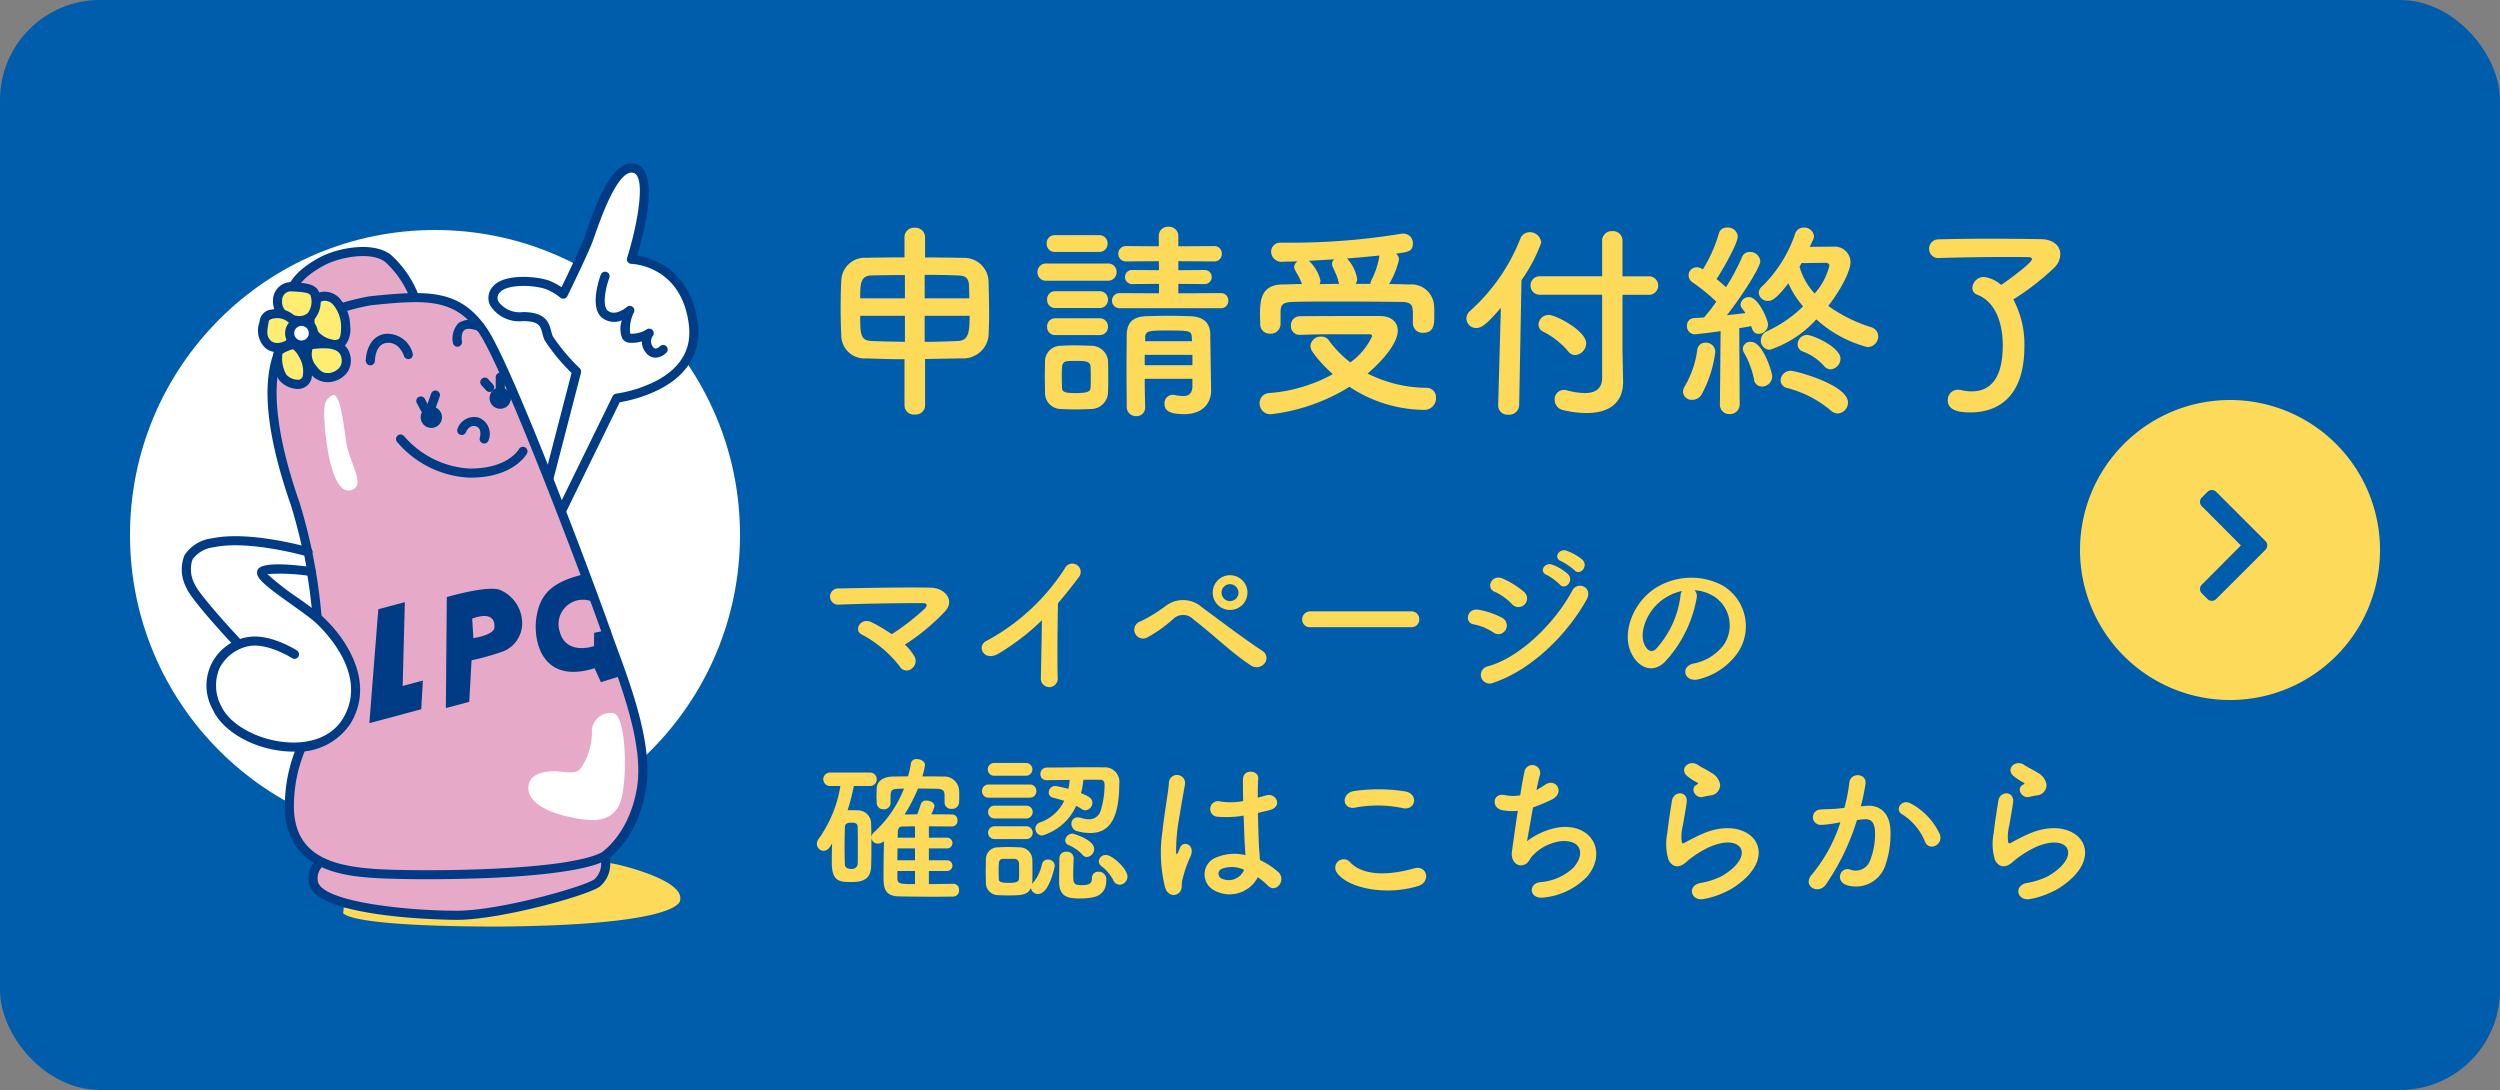 <svg xmlns="http://www.w3.org/2000/svg" width="250" height="109" viewBox="0 0 250 109">
  <rect x="0" y="0" width="250" height="109" fill="#808080" stroke="none"/>
  <g id="ph_info_link_end" transform="translate(-12891 22865)">
    <g id="ph_info_link" transform="translate(11641 -23700)">
      <g id="グループ_119709" data-name="グループ 119709" transform="translate(35 69)">
        <rect id="長方形_24949" data-name="長方形 24949" width="250" height="109" rx="10" transform="translate(1215 766)" fill="#005dab"/>
        <circle id="楕円形_5322" data-name="楕円形 5322" cx="30.5" cy="30.5" r="30.5" transform="translate(1228 789)" fill="#fff"/>
        <g id="グループ_116894" data-name="グループ 116894" transform="translate(1422.825 806)">
          <path id="パス_64045" data-name="パス 64045" d="M15,0A15,15,0,1,1,0,15,15,15,0,0,1,15,0Z" transform="translate(30.176) rotate(90)" fill="#fdda59"/>
          <path id="Icon_awesome-chevron-right" data-name="Icon awesome-chevron-right" d="M6.548,5.973,1.615,10.906a.609.609,0,0,1-.862,0l-.575-.575a.609.609,0,0,1,0-.861l3.91-3.928L.177,1.614a.609.609,0,0,1,0-.861L.754.178a.609.609,0,0,1,.862,0L6.548,5.111A.609.609,0,0,1,6.548,5.973Z" transform="translate(12.176 9.001)" fill="#005dab"/>
        </g>
      </g>
      <g id="グループ_119711" data-name="グループ 119711" transform="translate(-16320.26 17411.385)">
        <path id="パス_152475" data-name="パス 152475" d="M176.106,460.7l-.058.584c1.693,1.46,16.061,1.318,16.061,1.318,18.208-.19,17.638-2.661,17.638-2.661.409-2.058-6.365-3.562-6.365-3.562a48.988,48.988,0,0,0-7.652-.876l1.227,3.212-.526.7Z" transform="translate(17428.529 -16946.336)" fill="#fdda59"/>
        <g id="グループ_119710" data-name="グループ 119710" transform="translate(17588.41 -16560.041)">
          <path id="パス_150284" data-name="パス 150284" d="M977.013,40.539l2.793-10.773a22.009,22.009,0,0,1-2.793-3.34c-.4-.919-.1-2.159-2.574-2.159s-3.64-1.608-2.633-2.74,4.259-.822,5.267-.358a5.192,5.192,0,0,1,1.393.851s1.937-3.949,2.479-5.343,2.479-7.978,4.725-7.2-.388,9.062-.388,9.062,5.422.135,6.2,6.5-7.669,7.387-7.669,7.387l-5.542,11.336" transform="translate(-940.293 -8.951)" fill="#fff" fill-rule="evenodd"/>
          <path id="パス_150285" data-name="パス 150285" d="M978.33,44.27a.456.456,0,0,0,.409-.255l5.437-11.121a14.046,14.046,0,0,0,4.031-1.321c2.818-1.471,4.127-3.731,3.785-6.537-.659-5.4-4.557-6.575-6.054-6.828.654-2.189,2.25-8.309-.059-9.106-2.39-.819-4.106,4.084-5.028,6.721-.111.315-.2.573-.269.747-.415,1.069-1.685,3.708-2.22,4.812a7.98,7.98,0,0,0-1.038-.567c-1.1-.507-4.605-.872-5.8.468a1.7,1.7,0,0,0-.324,1.888,3.443,3.443,0,0,0,3.3,1.61c1.62,0,1.75.489,1.944,1.229a4.383,4.383,0,0,0,.212.659,18.986,18.986,0,0,0,2.706,3.292l-2.73,10.524a.455.455,0,0,0,.881.228l2.793-10.773a.453.453,0,0,0-.117-.434,19.7,19.7,0,0,1-2.7-3.2,3.666,3.666,0,0,1-.165-.522c-.212-.806-.5-1.909-2.824-1.909a2.621,2.621,0,0,1-2.467-1.074.8.8,0,0,1,.173-.909c.792-.892,3.736-.708,4.736-.247a4.988,4.988,0,0,1,1.266.764.463.463,0,0,0,.4.122.458.458,0,0,0,.332-.247c.08-.161,1.951-3.984,2.494-5.38.07-.181.165-.449.28-.776.579-1.655,2.346-6.692,3.872-6.161,1.247.43.336,5.323-.672,8.494a.456.456,0,0,0,.422.593c.205.006,5.041.217,5.756,6.1.3,2.43-.815,4.322-3.3,5.62a13.178,13.178,0,0,1-3.969,1.259.455.455,0,0,0-.354.251l-5.542,11.336a.455.455,0,0,0,.408.655" transform="translate(-940.356 -9.012)" fill="#003c85"/>
          <path id="パス_150286" data-name="パス 150286" d="M1008.127,20.832a10.062,10.062,0,0,0-2.479-3.484c-1.549-1.24-4.957-.619-6.661.309s-3.022,2.092-3.176,3.6a4.446,4.446,0,0,0,1.09,2.918" transform="translate(-984.981 -7.841)" fill="#e6aac8" fill-rule="evenodd"/>
          <path id="パス_150287" data-name="パス 150287" d="M996.961,24.694a.456.456,0,0,0,.341-.755,4.024,4.024,0,0,1-.978-2.573c.121-1.172,1.083-2.235,2.941-3.249,1.6-.873,4.8-1.445,6.159-.353a9.658,9.658,0,0,1,2.342,3.3.455.455,0,1,0,.841-.348,10.44,10.44,0,0,0-2.615-3.666c-1.742-1.393-5.341-.728-7.162.265-2.142,1.168-3.258,2.462-3.412,3.956a4.886,4.886,0,0,0,1.2,3.267.455.455,0,0,0,.341.153" transform="translate(-985.042 -7.901)" fill="#003c85"/>
          <path id="パス_150288" data-name="パス 150288" d="M992.771,66.15c5.7-.138,10.627-.057,13.477,1.278s2.324,3.95,1.278,4.763-9.758,3.254-14.058,3.254-13.477-.7-14.29-3.137,4.067-5.926,13.593-6.158" transform="translate(-965.945 -0.257)" fill="#e6aac8" fill-rule="evenodd"/>
          <path id="パス_150289" data-name="パス 150289" d="M993.53,75.96c4.345,0,13.185-2.452,14.337-3.349a2.975,2.975,0,0,0,.992-2.623,3.677,3.677,0,0,0-2.356-2.911c-2.8-1.31-7.307-1.477-13.681-1.322-7.833.191-12.2,2.517-13.553,4.448a2.548,2.548,0,0,0-.461,2.309c1.137,3.408,14.586,3.447,14.722,3.447m2.8-9.344c3.822,0,7.551.238,9.788,1.285a2.789,2.789,0,0,1,1.838,2.189,2.1,2.1,0,0,1-.646,1.8c-.938.728-9.457,3.157-13.779,3.157-5.21,0-13.216-.9-13.859-2.826a1.66,1.66,0,0,1,.341-1.5c1.333-1.9,5.819-3.89,12.831-4.061,1.144-.029,2.318-.051,3.484-.051" transform="translate(-966.007 -0.318)" fill="#003c85"/>
          <path id="パス_150290" data-name="パス 150290" d="M1009.091,76.491c-3.834,2.091-19.518,1.976-22.888,1.743s-8.249-.813-8.6-6.158,2.672-7.667,2.9-13.012a53.827,53.827,0,0,0-2.323-17.777c-1.743-5-3.254-11.269-1.627-15.22s9.178-5.112,9.178-5.112c5.693-.581,8.6-.7,11.154,2.9s10.8,25.677,12.315,29.975,4.415,11.038,3.6,15.916-3.717,6.739-3.717,6.739" transform="translate(-966.814 -7.227)" fill="#e6aac8" fill-rule="evenodd"/>
          <path id="パス_150291" data-name="パス 150291" d="M991.479,78.865c6.026,0,15.036-.354,17.9-1.915l.028-.016c.126-.081,3.085-2.025,3.921-7.047.719-4.312-1.383-10.027-2.917-14.2-.253-.687-.492-1.339-.7-1.941-1.493-4.25-9.775-26.425-12.373-30.089-2.7-3.808-5.826-3.68-11.57-3.093-.343.052-7.849,1.251-9.553,5.392-1.367,3.318-.822,8.549,1.617,15.543a53.09,53.09,0,0,1,2.3,17.607,17.642,17.642,0,0,1-1.488,5.967,15.367,15.367,0,0,0-1.418,7.094c.391,5.986,6.22,6.388,9.02,6.582.86.059,2.807.116,5.241.116m17.444-2.7c-3.676,1.98-19.068,1.924-22.622,1.679-4.07-.28-7.877-1.17-8.175-5.733a14.4,14.4,0,0,1,1.357-6.7,18.38,18.38,0,0,0,1.548-6.259A54.117,54.117,0,0,0,978.683,41.2c-2.332-6.682-2.9-11.833-1.636-14.9,1.509-3.665,8.754-4.824,8.827-4.836,5.525-.562,8.3-.684,10.713,2.718s10.46,24.749,12.257,29.862c.213.607.454,1.263.708,1.954,1.5,4.078,3.552,9.664,2.874,13.738-.746,4.477-3.314,6.294-3.5,6.423" transform="translate(-966.88 -7.288)" fill="#003c85"/>
          <path id="パス_150292" data-name="パス 150292" d="M993.349,36.827c4.233,0,5.555-2.307,5.61-2.406a.455.455,0,0,0-.8-.442c-.053.09-1.2,2-5.016,1.935a9.313,9.313,0,0,1-6.468-3.235.455.455,0,0,0-.714.564,10.076,10.076,0,0,0,7.165,3.581c.074,0,.146,0,.219,0" transform="translate(-964.415 -5.408)" fill="#003c85"/>
          <path id="パス_150293" data-name="パス 150293" d="M991.866,33.651a.455.455,0,0,0,.438-.333,1.739,1.739,0,0,0-1.01-2.263,1.758,1.758,0,0,0-2.1,1.12.455.455,0,1,0,.845.338c.053-.127.355-.768,1-.582s.394,1.1.384,1.144a.455.455,0,0,0,.316.561.5.5,0,0,0,.122.016" transform="translate(-961.592 -5.643)" fill="#003c85"/>
          <path id="パス_150294" data-name="パス 150294" d="M990.068,25.261a.488.488,0,0,0,.081-.007.456.456,0,0,0,.368-.527c-.037-.213-.072-.878.239-1.13.242-.2.745-.163,1.415.1a.455.455,0,0,0,.331-.848,2.264,2.264,0,0,0-2.325.046,2.237,2.237,0,0,0-.556,1.992.455.455,0,0,0,.447.375" transform="translate(-962.474 -6.933)" fill="#003c85"/>
          <path id="パス_150295" data-name="パス 150295" d="M996.26,26.934a.454.454,0,0,0,.457-.454c0-.067.023-1.679,1.214-1.792,1.223-.1,1.671,1.249,1.69,1.308a.458.458,0,0,0,.57.3.453.453,0,0,0,.3-.565,2.621,2.621,0,0,0-2.647-1.947c-1.612.151-2.039,1.83-2.039,2.7a.454.454,0,0,0,.454.454" transform="translate(-977.375 -6.749)" fill="#003c85"/>
          <path id="パス_150296" data-name="パス 150296" d="M1001.364,29.149c.841-.561,1.161,2.71,1.472,4.725s2,4.259.5,4.724-2.279-2.71-2.588-5.654-.077-3.331.619-3.8" transform="translate(-986.35 -5.934)" fill="#fff" fill-rule="evenodd"/>
          <path id="パス_150297" data-name="パス 150297" d="M987.3,29.5a1.066,1.066,0,1,0,1.066-1.066A1.066,1.066,0,0,0,987.3,29.5" transform="translate(-956.493 -6.033)" fill="#003c85" fill-rule="evenodd"/>
          <path id="パス_150298" data-name="パス 150298" d="M993.281,31.161a1.066,1.066,0,1,0,1.066-1.066,1.066,1.066,0,0,0-1.066,1.066" transform="translate(-969.364 -5.779)" fill="#003c85" fill-rule="evenodd"/>
          <path id="パス_150299" data-name="パス 150299" d="M988.289,29.089a.455.455,0,0,0,.456-.456V27.589a.456.456,0,0,0-.911,0v1.044a.455.455,0,0,0,.456.456" transform="translate(-956.412 -6.232)" fill="#003c85"/>
          <path id="パス_150300" data-name="パス 150300" d="M989.685,29.019a.455.455,0,0,0,.337-.76l-.472-.522a.455.455,0,1,0-.675.61l.472.522a.454.454,0,0,0,.338.15" transform="translate(-958.875 -6.164)" fill="#003c85"/>
          <path id="パス_150301" data-name="パス 150301" d="M993.911,30.765a.454.454,0,0,0,.429-.3l.409-1.164a.455.455,0,0,0-.859-.3l-.408,1.164a.456.456,0,0,0,.278.58.467.467,0,0,0,.151.025" transform="translate(-968.926 -5.993)" fill="#003c85"/>
          <path id="パス_150302" data-name="パス 150302" d="M995.246,30.9a.449.449,0,0,0,.215-.054.455.455,0,0,0,.186-.616l-.428-.8a.455.455,0,0,0-.8.43l.428.8a.456.456,0,0,0,.4.24" transform="translate(-970.899 -5.916)" fill="#003c85"/>
          <path id="パス_150303" data-name="パス 150303" d="M979.7,26.993a1.648,1.648,0,0,0,1.087-.505.455.455,0,1,0-.661-.626.708.708,0,0,1-.442.221c-.031,0-.127-.008-.26-.183a.9.9,0,0,1,0-1.078.455.455,0,0,0-.622-.648,2.826,2.826,0,0,1-1.642.42,3.708,3.708,0,0,1,.386-2.156.455.455,0,0,0-.724-.51c-.01.009-1.127.975-1.9.37-.566-.445-.255-2.187.147-3.281a.455.455,0,1,0-.854-.314c-.123.333-1.161,3.284.145,4.31a1.952,1.952,0,0,0,1.963.245,2.6,2.6,0,0,0,.045,1.814.907.907,0,0,0,.715.429,3.5,3.5,0,0,0,1.244-.135,1.723,1.723,0,0,0,.366,1.083,1.238,1.238,0,0,0,.937.542.6.6,0,0,0,.063,0" transform="translate(-932.29 -7.571)" fill="#003c85"/>
          <path id="パス_150304" data-name="パス 150304" d="M1001.641,23.084s-.1-2.479,1.384-2.556,2.179,1.859,2.179,3.021-.155,1.936-1.316,1.782-2.346-1.167-2.247-2.247" transform="translate(-988.79 -7.246)" fill="#feed71" fill-rule="evenodd"/>
          <path id="パス_150305" data-name="パス 150305" d="M1004.227,25.867a1.376,1.376,0,0,0,.944-.321,2.522,2.522,0,0,0,.548-1.938,4.282,4.282,0,0,0-1.127-2.887,2.057,2.057,0,0,0-1.532-.588c-1.51.081-1.851,1.91-1.815,3-.1,1.378,1.3,2.529,2.642,2.709a2.724,2.724,0,0,0,.339.024m-1.055-4.826a1.127,1.127,0,0,1,.795.339,3.408,3.408,0,0,1,.843,2.228c0,.487-.028,1.069-.238,1.253a.729.729,0,0,1-.564.078c-.9-.12-1.928-.928-1.853-1.754a.5.5,0,0,0,0-.058c0-.021-.046-2.031.954-2.084a.564.564,0,0,1,.062,0" transform="translate(-988.85 -7.306)" fill="#003c85"/>
          <path id="パス_150306" data-name="パス 150306" d="M1002.108,24.719c.468-.018,2.943-.484,3.331,1.142a1.748,1.748,0,0,1-1.666,2.169c-.5,0-.969,0-1.665-.93s-.708-2.354,0-2.382" transform="translate(-989.024 -6.615)" fill="#feed71" fill-rule="evenodd"/>
          <path id="パス_150307" data-name="パス 150307" d="M1003.832,28.545a2.491,2.491,0,0,0,1.761-.892,2.072,2.072,0,0,0,.347-1.837c-.435-1.827-2.8-1.588-3.582-1.511-.09.009-.161.017-.209.018a.934.934,0,0,0-.817.564,2.76,2.76,0,0,0,.47,2.545,2.178,2.178,0,0,0,2.029,1.112m-.511-3.384c.822,0,1.57.175,1.733.865a1.179,1.179,0,0,1-.176,1.065,1.591,1.591,0,0,1-1.046.544c-.445,0-.741,0-1.3-.747a1.755,1.755,0,0,1-.345-1.656v0c.061,0,.151-.012.264-.022a8.427,8.427,0,0,1,.872-.051" transform="translate(-989.083 -6.674)" fill="#003c85"/>
          <path id="パス_150308" data-name="パス 150308" d="M1006.447,24.709c.7.058,1.812,2.149,1.409,3.311s-1.871.619-2.415,0a3.577,3.577,0,0,1-.466-2.556c.155-.388,1.472-.755,1.472-.755" transform="translate(-995.3 -6.605)" fill="#feed71" fill-rule="evenodd"/>
          <path id="パス_150309" data-name="パス 150309" d="M1006.966,29.218a1.65,1.65,0,0,0,.321-.03,1.387,1.387,0,0,0,1.062-.958,3.787,3.787,0,0,0-.626-2.981,1.827,1.827,0,0,0-1.176-.932.474.474,0,0,0-.16.015c-.7.195-1.574.532-1.77,1.024a3.9,3.9,0,0,0,.547,3.025,2.588,2.588,0,0,0,1.8.837m-.456-3.974a2.037,2.037,0,0,1,.591.737,2.759,2.759,0,0,1,.387,1.951.473.473,0,0,1-.376.363,1.61,1.61,0,0,1-1.266-.516,3.26,3.26,0,0,1-.386-2.086,4,4,0,0,1,1.051-.45" transform="translate(-995.362 -6.665)" fill="#003c85"/>
          <path id="パス_150310" data-name="パス 150310" d="M1008.014,20.65c-.117-.856-1.11-.85-2.1-.927a1.38,1.38,0,0,0-1.685,1.317,1.9,1.9,0,0,0,1.9,2.022c1.352.146,2.126-.71,1.894-2.412" transform="translate(-994.62 -7.371)" fill="#feed71" fill-rule="evenodd"/>
          <path id="パス_150311" data-name="パス 150311" d="M1006.467,23.594a2.023,2.023,0,0,0,1.5-.578,2.693,2.693,0,0,0,.557-2.368c-.157-1.151-1.332-1.234-2.277-1.3l-.243-.018a1.822,1.822,0,0,0-2.172,1.73,2.359,2.359,0,0,0,2.3,2.517c.115.012.228.018.337.018m-.712-3.364c.057,0,.117,0,.179.007l.25.018c1.036.074,1.39.159,1.438.517h0a1.918,1.918,0,0,1-.307,1.608,1.257,1.257,0,0,1-1.088.289c-1.114-.12-1.551-.855-1.489-1.529a.889.889,0,0,1,1.016-.911m2.318.481h0Z" transform="translate(-994.68 -7.432)" fill="#003c85"/>
          <path id="パス_150312" data-name="パス 150312" d="M3.816,0H6.563L4.18,8.041H6.272l-.9,2.73H0Z" transform="matrix(0.966, -0.259, 0.259, 0.966, 15.995, 45.567)" fill="#003c85" fill-rule="evenodd"/>
          <path id="パス_150313" data-name="パス 150313" d="M8.307.7c-1.045-.813-5.344-.7-5.344-.7L0,10.694H2.423l1.294-3.95a23.738,23.738,0,0,0,3.428-.058A3.039,3.039,0,0,0,9.513,4.653,3.625,3.625,0,0,0,8.307.7M6.768,4.188c-.261.7-2.3.465-2.3.465l.389-1.917c2.073-.174,2.167.755,1.906,1.452" transform="matrix(0.966, -0.259, 0.259, 0.966, 23.667, 44.133)" fill="#003c85" fill-rule="evenodd"/>
          <path id="パス_150314" data-name="パス 150314" d="M6.058,0C2.746-.055,1.393.932.5,3.023S-.682,9.588,4.837,9.355l.25,1.511,2.366-.1-.02-1.423.027-.35S6.92,6.78,7.391,6.025l-1.682-.1L5.36,7.206s-2.978.232-2.941-2.324a2.438,2.438,0,0,1,4.65-1.111" transform="matrix(0.966, -0.259, 0.259, 0.966, 34.212, 42.694)" fill="#003c85" fill-rule="evenodd"/>
          <path id="パス_150315" data-name="パス 150315" d="M985.944,56.68c1.363.292,1.472,7.746.465,9.372s-2.711,1.472-4.88,1.007-4.027-1.394-4.1-2.789,1.239-1.7,2.324-1.781,2.477.547,3.021-.463a6.518,6.518,0,0,0,1.007-3.333,1.869,1.869,0,0,1,2.168-2.014" transform="translate(-942.736 -1.708)" fill="#fff" fill-rule="evenodd"/>
          <path id="パス_150316" data-name="パス 150316" d="M1009.078,22.706c.385.664-.023,1.288,0,1.85s-1.681,1.279-2.456.562-.542-1.474-.386-2.412,2.354-.843,2.842,0" transform="translate(-997.955 -7.014)" fill="#feed71" fill-rule="evenodd"/>
          <path id="パス_150317" data-name="パス 150317" d="M1007.562,25.933a2.759,2.759,0,0,0,1.136-.257c.587-.27.912-.664.9-1.078a2.157,2.157,0,0,1,.069-.486,2.071,2.071,0,0,0-.129-1.574,2.53,2.53,0,0,0-2.493-.851,1.312,1.312,0,0,0-1.193,1.006l-.046.268a2.433,2.433,0,0,0,.574,2.552,1.71,1.71,0,0,0,1.187.421m1.121-1.338a1.452,1.452,0,0,1-.806.4,1.076,1.076,0,0,1-.884-.148c-.495-.457-.445-.882-.3-1.727l.047-.278c.018-.11.2-.211.458-.258a1.709,1.709,0,0,1,1.542.413,1.208,1.208,0,0,1,.028.927,2.978,2.978,0,0,0-.09.674" transform="translate(-998.015 -7.075)" fill="#003c85"/>
          <path id="パス_150318" data-name="パス 150318" d="M1004.433,23.888a1.185,1.185,0,1,0,1.184-1.184,1.185,1.185,0,0,0-1.184,1.184" transform="translate(-993.615 -6.913)" fill="#fff" fill-rule="evenodd"/>
          <path id="パス_150319" data-name="パス 150319" d="M1005.678,25.588a1.639,1.639,0,1,0-1.64-1.639,1.641,1.641,0,0,0,1.64,1.639m0-2.369a.729.729,0,1,1-.73.73.731.731,0,0,1,.73-.73" transform="translate(-993.676 -6.972)" fill="#003c85"/>
          <path id="パス_150320" data-name="パス 150320" d="M1012.635,42.777a23.7,23.7,0,0,0-7.351-1.052c-4.009.09-4.662,1.369-4.393,3.4s5.043,6.7,5.043,6.7a5.659,5.659,0,0,0-2.42,3.4c-.5,2.271,1.182,5.424,4.5,6.461s6.73.889,8.568-1.391,1.7-6.4-1.516-9.479-6.543-5.087-6.506-5.623,4.434-.438,4.434-.438Z" transform="translate(-1000.433 -3.996)" fill="#fff" fill-rule="evenodd"/>
          <path id="パス_150321" data-name="パス 150321" d="M1010.015,52.343a.454.454,0,0,0,.332-.766c-1.632-1.744-4.177-4.626-4.495-5.417a3.117,3.117,0,0,1-.24-2.491,3,3,0,0,1,2.159-1.235c3.484-.743,9.2.885,9.253.9a.455.455,0,1,0,.251-.874c-.242-.07-5.987-1.7-9.694-.917a3.825,3.825,0,0,0-2.773,1.7,3.884,3.884,0,0,0,.2,3.257c.482,1.2,4.247,5.244,4.675,5.7a.455.455,0,0,0,.332.144" transform="translate(-1004.515 -4.056)" fill="#003c85"/>
          <path id="パス_150322" data-name="パス 150322" d="M1009.047,62.5a6.358,6.358,0,0,0,5.658-2.758c2.676-4.311-.646-8.928-3.031-10.978-.529-.454-1.359-1.044-2.237-1.669a25.611,25.611,0,0,1-3.014-2.352,20.236,20.236,0,0,1,4.344.206.455.455,0,0,0,.12-.9c-3.147-.419-4.953-.36-5.369.172a.624.624,0,0,0-.122.482c.092.639,1.142,1.445,3.514,3.134.86.614,1.673,1.193,2.172,1.619.238.205,5.8,5.063,2.851,9.807-1.013,1.632-3.021,2.474-5.5,2.307-2.937-.2-5.792-1.765-6.637-3.647a4.367,4.367,0,0,1-.13-3.818,4.222,4.222,0,0,1,2.811-2.136c1.9-.418,4.378,1.16,4.4,1.176a.455.455,0,1,0,.494-.764c-.114-.074-2.819-1.8-5.093-1.3a4.9,4.9,0,0,0-3.315,7.213c.99,2.2,4.1,3.963,7.408,4.184.226.015.45.022.67.022" transform="translate(-997.835 -3.682)" fill="#003c85"/>
        </g>
      </g>
    </g>
    <g id="グループ_120936" data-name="グループ 120936" transform="translate(285 -1)">
      <path id="パス_161042" data-name="パス 161042" d="M9.45.588a.922.922,0,0,0,1.029.861A.933.933,0,0,0,11.508.588V-4.1l3.633-.063A2.547,2.547,0,0,0,17.871-6.8c.021-.5.042-1.134.042-1.806,0-1.176-.042-2.457-.063-3.36a2.433,2.433,0,0,0-2.478-2.247c-1.134-.021-2.478-.042-3.864-.042V-16.3a.962.962,0,0,0-1.05-.924A.937.937,0,0,0,9.45-16.3v2.037c-1.365,0-2.709.021-3.822.042a2.355,2.355,0,0,0-2.5,2.268c-.042.777-.063,1.764-.063,2.751s.021,1.974.063,2.793a2.317,2.317,0,0,0,2.5,2.247c1.113.042,2.436.084,3.822.084Zm2.016-10.752v-2.352c1.26,0,2.457.021,3.4.063.714.021.987.315,1.029.924.021.378.021.861.042,1.365ZM15.96-8.421c0,1.617-.1,2.478-1.155,2.52s-2.184.084-3.339.084v-2.6ZM9.492-10.164H5.019c0-1.344,0-2.247,1.071-2.289.945-.021,2.142-.042,3.4-.042Zm0,4.347C8.274-5.838,7.14-5.859,6.153-5.9c-1.113-.042-1.134-.714-1.134-2.52H9.492Zm31.584-3.36a.726.726,0,0,0,.756-.756.726.726,0,0,0-.756-.756l-4.242.021v-.945l2.583.021a.706.706,0,0,0,.756-.714A.7.7,0,0,0,39.417-13l-2.583.021v-.9l3.549.021a.743.743,0,0,0,.8-.777.738.738,0,0,0-.8-.756l-3.549.021V-16.4a.931.931,0,0,0-.987-.924.9.9,0,0,0-.966.924v1.029l-3.234-.021a.761.761,0,0,0-.819.777.756.756,0,0,0,.819.756l3.234-.021.021.9L32.256-13a.7.7,0,0,0-.756.693.706.706,0,0,0,.756.714l2.646-.021v.945L31-10.689a.75.75,0,0,0-.8.756.75.75,0,0,0,.8.756ZM28.9-14.805a.821.821,0,0,0,.861-.84.821.821,0,0,0-.861-.84H24.507a.8.8,0,0,0-.84.84.8.8,0,0,0,.84.84Zm.861,2.877a.848.848,0,0,0,.9-.861.837.837,0,0,0-.9-.861H23.646a.848.848,0,0,0-.9.861.837.837,0,0,0,.9.861ZM38.241-1.365c-.021.777-.42.966-.9.966a4.386,4.386,0,0,1-.882-.1.581.581,0,0,0-.189-.021.833.833,0,0,0-.819.882c0,.651.4,1.05,1.974,1.05,2.058,0,2.688-1.323,2.688-2.331V-.966s-.084-4.956-.084-5.628c-.021-1.092-.651-1.743-2.016-1.785-.735-.021-1.47-.042-2.184-.042s-1.428.021-2.163.042c-1.491.042-1.974.735-1.995,1.89,0,1.113-.021,2.331-.021,3.57s.021,2.478.021,3.633a.916.916,0,0,0,.945.9.853.853,0,0,0,.9-.882V.714c-.021-.861-.042-1.848-.042-2.835h4.767ZM28.938-9.2a.821.821,0,0,0,.861-.84.821.821,0,0,0-.861-.84H24.549a.8.8,0,0,0-.84.84.8.8,0,0,0,.84.84Zm0,2.709a.821.821,0,0,0,.861-.84.821.821,0,0,0-.861-.84H24.549a.8.8,0,0,0-.84.84.8.8,0,0,0,.84.84ZM29.8-.777c.021-.462.021-1.008.021-1.554s0-1.113-.021-1.6a1.668,1.668,0,0,0-1.68-1.491c-.483-.021-1.092-.042-1.7-.042-.5,0-.987.021-1.386.042a1.563,1.563,0,0,0-1.533,1.6c0,.462-.021.966-.021,1.47,0,.525.021,1.05.021,1.6A1.6,1.6,0,0,0,25.053.9c.42.021.945.042,1.47.042.546,0,1.092-.021,1.533-.042A1.7,1.7,0,0,0,29.8-.777Zm8.4-5.1H33.516V-6.3c.042-.63.42-.651,2.247-.651,2.205,0,2.373.042,2.415.651Zm.042,2.394H33.474V-4.515h4.767ZM28.056-1.218c-.021.336-.189.525-1.491.525-.945,0-1.344-.063-1.365-.5,0-.315-.021-.714-.021-1.092,0-1.2,0-1.554.588-1.6.231-.021.546-.021.861-.021.924,0,1.386.021,1.428.567.021.294.021.693.021,1.071S28.077-1.512,28.056-1.218Zm19-6.384V-8.82c.021-.567.084-.966,1.218-.987,1.2-.042,2.793-.042,4.452-.042,2.268,0,4.662.021,6.426.042,1.071.021,1.134.378,1.134,1.26v.9a.955.955,0,0,0,1.029.924c1.113,0,1.113-.9,1.113-1.722,0-.378,0-.756-.021-1.008a2.262,2.262,0,0,0-2.457-2.1c-.651-.021-1.344-.042-2.037-.042a8.35,8.35,0,0,0,.987-2.457.84.84,0,0,0-.294-.588c1.176-.147,1.68-.21,1.68-1.008a.94.94,0,0,0-.966-.987,1.022,1.022,0,0,0-.252.021,68.3,68.3,0,0,1-11.151.882h-.8a.913.913,0,0,0-1.008.9,1.045,1.045,0,0,0,1.176,1.008c.441-.021.945-.021,1.47-.042a.743.743,0,0,0-.336.567c0,.126.042.273.4.861a6.784,6.784,0,0,1,.378.84c-.672,0-1.323.042-1.953.042C45-11.529,45-9.786,45-8.442c0,.273.021.546.021.84a.94.94,0,0,0,.987.966.978.978,0,0,0,1.05-.945Zm6.888,6.279A13.692,13.692,0,0,0,61.362.987,1.162,1.162,0,0,0,62.6-.189a.94.94,0,0,0-.9-1.029,13.329,13.329,0,0,1-5.943-1.428C57.2-3.864,58.779-5.67,58.779-6.93c0-.84-.63-1.47-1.806-1.47-2.5,0-5.523,0-7.98.021a.9.9,0,0,0-.9.966.859.859,0,0,0,.861.9h.042c1.638-.063,3.381-.063,4.893-.063H55.9q.315,0,.315.189a6.606,6.606,0,0,1-2.184,2.625A10.8,10.8,0,0,1,51.87-5.985a.905.905,0,0,0-.756-.357,1.023,1.023,0,0,0-1.071.924,1.063,1.063,0,0,0,.231.63,12.3,12.3,0,0,0,2.016,2.2,15.648,15.648,0,0,1-6.321,1.89A1,1,0,0,0,44.961.315a1.087,1.087,0,0,0,1.092,1.113A19.094,19.094,0,0,0,53.949-1.323Zm.609-10.29a.793.793,0,0,0,.168-.483A4.046,4.046,0,0,0,53.7-14.154c1.092-.084,2.226-.189,3.255-.294,0,.021-.021.063-.021.084a8.065,8.065,0,0,1-.756,2.31,1.544,1.544,0,0,0-.147.441Zm-1.638,0c-.651,0-1.323.021-1.953.021a.989.989,0,0,0,.084-.357,3.952,3.952,0,0,0-1.092-1.911l-.063-.063c.8-.042,1.638-.084,2.52-.147a.636.636,0,0,0-.21.462.88.88,0,0,0,.084.315q.094.22.252.567a4.243,4.243,0,0,1,.315.924ZM79.212-2.226c0,.882-.42,1.533-1.743,1.533a7.1,7.1,0,0,1-1.764-.273,1.621,1.621,0,0,0-.315-.042.927.927,0,0,0-.924.966,1.078,1.078,0,0,0,.924,1.071,10.372,10.372,0,0,0,2.268.273c2.331,0,3.654-1.071,3.654-3.129v-.105l-.063-3.024v-5.565h2.562a.928.928,0,0,0,1.008-.924.928.928,0,0,0-1.008-.924H81.249V-15.9a.951.951,0,0,0-1.008-.987.957.957,0,0,0-1.029.987v3.528H73.017a.915.915,0,0,0-.966.924.915.915,0,0,0,.966.924h6.195ZM76.5-4.494A1.192,1.192,0,0,0,77.616-5.67c0-1.26-3.045-2.835-3.717-2.835a1.009,1.009,0,0,0-1.05.945.8.8,0,0,0,.483.735A7.869,7.869,0,0,1,75.81-4.872.9.9,0,0,0,76.5-4.494ZM68.817.525V.567a.921.921,0,0,0,1.008.9A1,1,0,0,0,70.917.525l.231-12.516a15.567,15.567,0,0,0,1.974-3.738,1.132,1.132,0,0,0-1.155-1.05,1.009,1.009,0,0,0-.945.672A19.084,19.084,0,0,1,66-8.9a1.023,1.023,0,0,0-.357.756.964.964,0,0,0,.987.945c.588,0,1.134-.5,2.457-2.016Zm31.815-8.589a12.2,12.2,0,0,0,5.1,2.772,1.079,1.079,0,0,0,1.092-1.071.977.977,0,0,0-.735-.924,15,15,0,0,1-4.263-2.121c1.26-1.617,2.226-3.486,2.226-4.389a1.585,1.585,0,0,0-1.764-1.533c-.8,0-1.575,0-2.31.021.378-.8.42-.9.42-1.071a.964.964,0,0,0-1.029-.861.886.886,0,0,0-.861.63,13.276,13.276,0,0,1-3.318,5.271.83.83,0,0,0-.315.63.886.886,0,0,0,.924.8c.273,0,.714-.021,2.037-1.764a9.34,9.34,0,0,0,1.47,2.31,12.7,12.7,0,0,1-3.591,2.478,1,1,0,0,0-.63.9.924.924,0,0,0,.9.966A10.915,10.915,0,0,0,100.632-8.064Zm1.428,5a1.077,1.077,0,0,0,.987-1.071c0-1.134-2.751-2.373-3.36-2.373a.949.949,0,0,0-.924.945.738.738,0,0,0,.525.714,5.423,5.423,0,0,1,2.142,1.47A.871.871,0,0,0,102.06-3.066Zm.714,4.41A1.087,1.087,0,0,0,103.8.252c0-1.764-5.208-3.171-5.712-3.171a1,1,0,0,0-1.029.945.808.808,0,0,0,.672.777,11.033,11.033,0,0,1,4.347,2.247A1.045,1.045,0,0,0,102.774,1.344ZM90.993.441a.924.924,0,0,0,.966.966A.963.963,0,0,0,92.967.42l-.042-7.6c.483-.084.9-.147,1.2-.21.147.63.441.777.735.777a.963.963,0,0,0,.945-.924c0-.462-.966-2.751-1.89-2.751a.832.832,0,0,0-.861.714.628.628,0,0,0,.147.4,4.806,4.806,0,0,1,.336.483c-.483.063-1.134.126-1.848.21,1.533-1.953,3.339-4.788,3.339-5.4a1.017,1.017,0,0,0-1.05-.924.794.794,0,0,0-.777.525,22.486,22.486,0,0,1-1.6,3q-.441-.409-.945-.819c.294-.42,2.121-3.444,2.121-4.284a.99.99,0,0,0-1.071-.861.785.785,0,0,0-.819.588,14.185,14.185,0,0,1-1.6,3.591,1.165,1.165,0,0,0-.609-.21.82.82,0,0,0-.819.819.841.841,0,0,0,.4.693,19.284,19.284,0,0,1,2.373,1.932A17.968,17.968,0,0,1,89.4-8.253c-.378.021-.735.042-1.029.063a.727.727,0,0,0-.672.777.789.789,0,0,0,.777.84c.084,0,1.323-.126,2.583-.315L90.993.42Zm4.2-1.785a1.034,1.034,0,0,0,1.029-1.05c0-.273-.882-3.423-2.142-3.423a.737.737,0,0,0-.8.672.849.849,0,0,0,.147.462A8.706,8.706,0,0,1,94.395-2.1.808.808,0,0,0,95.193-1.344Zm-6.048.819a12,12,0,0,0,1.386-4.284.927.927,0,0,0-.966-.924.8.8,0,0,0-.84.735,9.833,9.833,0,0,1-1.239,3.612,1.13,1.13,0,0,0-.189.567.857.857,0,0,0,.924.8A1.081,1.081,0,0,0,89.145-.525Zm11.319-10.122a6.6,6.6,0,0,1-1.512-2.688c.063-.1.147-.231.21-.357.756,0,1.617-.021,2.373-.021.294,0,.4.105.4.294A6.564,6.564,0,0,1,100.464-10.647Zm19.866.588a25.145,25.145,0,0,0,4.116-3.192,1.933,1.933,0,0,0,.588-1.323c0-.8-.651-1.491-1.953-1.512-1.239-.021-3.129-.042-5.04-.042s-3.843.021-5.145.063a.936.936,0,0,0-.987.945.915.915,0,0,0,.966.924h.042c1.806-.063,4.62-.105,6.846-.105.819,0,1.554,0,2.121.021.21,0,.315.084.315.189,0,.357-2.205,1.995-3.087,2.583a3.326,3.326,0,0,0-1.722-.8,1.169,1.169,0,0,0-1.155,1.092.719.719,0,0,0,.5.693c1.89.735,2.541,2.982,2.541,5.04,0,3.276-1.2,4.62-3.108,4.62a4.621,4.621,0,0,1-1.05-.126,1.621,1.621,0,0,0-.315-.042,1.021,1.021,0,0,0-1.029,1.05c0,1.176,1.47,1.218,2.331,1.218,1.974,0,5.334-.882,5.334-6.594A9.5,9.5,0,0,0,120.33-10.059Z" transform="translate(12687 -22824)" fill="#fdda59"/>
      <path id="パス_161043" data-name="パス 161043" d="M9.488-3.536A21.421,21.421,0,0,0,13.536-6.9c.976-1.1-.064-2.32-1.5-2.336-2.656-.048-6.592.032-9.1.08a.817.817,0,1,0,.016,1.616c2.48-.1,6.384-.16,8.384-.144.48,0,.352.336.144.544a23.555,23.555,0,0,1-3.3,2.56A17,17,0,0,0,6.192-5.76c-1.12-.576-1.888.8-1.008,1.216A11.738,11.738,0,0,1,8.96-1.376a.791.791,0,0,0,1.168.272.943.943,0,0,0,.3-1.28A4.988,4.988,0,0,0,9.488-3.536Zm13.7-2.432c-.016,1.872-.08,4.48-.1,5.76a.846.846,0,1,0,1.68-.048c-.048-1.6-.016-5.792.032-7.424.688-.8,1.376-1.664,2.1-2.624a.834.834,0,1,0-1.424-.848A21.255,21.255,0,0,1,17.664-3.92c-1.088.528-.256,2.16,1.216,1.264A23.391,23.391,0,0,0,23.184-5.968Zm20.56-2.768A1.748,1.748,0,0,0,42-10.48a1.734,1.734,0,0,0-1.728,1.744A1.721,1.721,0,0,0,42-7.008,1.734,1.734,0,0,0,43.744-8.736Zm1.7,7.088a.838.838,0,0,0-.16-1.232c-1.7-1.1-4.816-3.456-6.1-4.4a2.841,2.841,0,0,0-3.632-.112,16.011,16.011,0,0,1-2.48,1.52A.878.878,0,1,0,33.7-4.24a13.629,13.629,0,0,0,2.688-1.92,1.407,1.407,0,0,1,1.952.1C40.4-4.48,42.192-2.688,44.112-1.44A1.011,1.011,0,0,0,45.44-1.648ZM42.848-8.736A.854.854,0,0,1,42-7.888a.854.854,0,0,1-.848-.848A.854.854,0,0,1,42-9.584.854.854,0,0,1,42.848-8.736ZM60.112-5.28a.772.772,0,0,0,.816-.784.776.776,0,0,0-.816-.8H50.064a.816.816,0,0,0-.848.816.77.77,0,0,0,.848.768Zm16.336-5.7c.544.608,1.44-.4.8-1.04a5.107,5.107,0,0,0-1.616-.912c-.752-.24-1.328.736-.512,1.056A5.865,5.865,0,0,1,76.448-10.976ZM74.976-9.552c.528.624,1.456-.352.832-1.024a4.949,4.949,0,0,0-1.584-.96c-.736-.272-1.376.688-.56,1.024A5.657,5.657,0,0,1,74.976-9.552Zm-3.5,1.984a.861.861,0,0,0-.08-1.248,8.752,8.752,0,0,0-2.128-1.328c-1.088-.48-1.728.944-.816,1.312A5.6,5.6,0,0,1,70.192-7.6.854.854,0,0,0,71.472-7.568Zm6.176-.448c.7-1.264-.9-1.92-1.424-.928-1.68,3.184-5.232,6.7-8.416,7.568A.873.873,0,1,0,68.336.272C71.968-.928,75.6-4.352,77.648-8.016Zm-8.08,2.992a.865.865,0,0,0-.368-1.2,8.092,8.092,0,0,0-2.336-.8c-1.168-.224-1.472,1.3-.512,1.456a5.611,5.611,0,0,1,1.984.816A.828.828,0,0,0,69.568-5.024Zm18.88-3.952a4.15,4.15,0,0,1,1.984.64,3.453,3.453,0,0,1,.88,4.9,4.957,4.957,0,0,1-2.976,1.792c-1.376.32-.88,1.936.528,1.568a6.689,6.689,0,0,0,3.9-2.64A4.735,4.735,0,0,0,91.28-9.44a6.685,6.685,0,0,0-6.912.368c-2.144,1.488-3.216,4.464-2.208,6.448.7,1.376,2.048,2,3.28.864a12.6,12.6,0,0,0,3.232-6.48A.8.8,0,0,0,88.448-8.976Zm-1.264.08a1.132,1.132,0,0,0-.144.5,9.613,9.613,0,0,1-2.48,5.328c-.4.352-.816.112-1.056-.352-.672-1.232.128-3.36,1.616-4.512A5.3,5.3,0,0,1,87.184-8.9ZM14.352,20.376c-.864.016-1.68.032-2.464.032V19.1h1.76a.539.539,0,1,0,0-1.072h-1.76V16.84h1.76a.539.539,0,1,0,0-1.072h-1.76V14.632c.72,0,1.488.016,2.288.016a.57.57,0,0,0,.576-.608.55.55,0,0,0-.544-.592c-.72-.016-1.408-.016-2.08-.016a3.78,3.78,0,0,0,.32-.816c0-.336-.416-.56-.8-.56a.535.535,0,0,0-.56.336c-.144.464-.256.768-.368,1.04-.432,0-.848.016-1.264.016A16.649,16.649,0,0,0,10.8,10.856c.64,0,1.3.016,1.824.016.56.016.816.112.832.608v.784a.644.644,0,0,0,.7.624.688.688,0,0,0,.752-.64c.016-.192.016-.4.016-.624,0-.208,0-.432-.016-.64A1.492,1.492,0,0,0,13.28,9.656c-.688-.016-1.376-.016-2.048-.016A6.384,6.384,0,0,0,11.5,8.5c0-.352-.432-.592-.832-.592a.528.528,0,0,0-.576.448,11.407,11.407,0,0,1-.288,1.28c-.5,0-.96.016-1.456.016-1.1.016-1.664.512-1.68,1.216,0,.256-.016.512-.016.752,0,.224.016.448.016.656a.659.659,0,0,0,.7.656.651.651,0,0,0,.688-.64V11.48c.032-.544.256-.576.88-.608.144,0,.3-.016.464-.016a11.742,11.742,0,0,1-2.992,4.368.739.739,0,0,0-.272.528.644.644,0,0,0,.672.608.941.941,0,0,0,.592-.24c-.032,1.056-.048,2.448-.048,3.44,0,1.088.016,2.048,1.536,2.08,1.1.016,2.224.032,3.344.032.7,0,1.408,0,2.112-.016A.588.588,0,0,0,14.9,21a.558.558,0,0,0-.528-.624ZM5.968,10.6a.673.673,0,1,0,0-1.344H2A.672.672,0,1,0,2,10.6H3.04A12.522,12.522,0,0,1,.848,15.912a.858.858,0,0,0-.16.48.69.69,0,0,0,.672.688c.432,0,.64-.384.848-.736-.016.624-.032,1.264-.032,1.888,0,1.936.8,1.968,1.9,1.968.736,0,1.968,0,2.032-1.5.032-.688.032-1.408.032-2.144,0-.72,0-1.456-.032-2.176a1.313,1.313,0,0,0-1.248-1.344c-.288-.016-.528-.016-.784-.016H3.76A21.307,21.307,0,0,0,4.384,10.6ZM10.5,15.768H8.768c0-.224.016-.432.016-.592.016-.4.224-.528.464-.528.4,0,.816-.016,1.248-.016Zm0,2.256H8.736c0-.384.016-.8.016-1.184H10.5Zm0,2.384c-1.488,0-1.76,0-1.76-.608v-.7H10.5ZM4.768,18.392a.559.559,0,0,1-.624.5c-.576,0-.64-.256-.656-.48-.016-.512-.032-1.088-.032-1.664,0-.688.016-1.392.032-2,0-.48.4-.48.64-.48.432,0,.64.08.64.464.016.656.016,1.408.016,2.128C4.784,17.4,4.784,17.912,4.768,18.392ZM29.024,9.976c.368,0,.432.24.432.512a8.861,8.861,0,0,1-.4,2.624,1.193,1.193,0,0,1-1.168.816,2.4,2.4,0,0,1-.784-.144,1.2,1.2,0,0,0-.32-.048.612.612,0,0,0-.64.64.756.756,0,0,0,.608.752A4.991,4.991,0,0,0,28,15.3c1.552,0,2.928-.848,2.928-4.944a1.446,1.446,0,0,0-1.6-1.616c-.3-.016-.72-.016-1.2-.016-1.408,0-3.3.032-4.432.032a.638.638,0,0,0-.656.656.591.591,0,0,0,.624.608h.016c.64-.016,1.472-.016,2.288-.032a7.546,7.546,0,0,1-.128.9,12.086,12.086,0,0,0-1.28-.288.654.654,0,0,0-.688.64.533.533,0,0,0,.448.528c.352.1.736.192,1.1.32a4.236,4.236,0,0,1-2.432,2.16.643.643,0,0,0-.448.608.693.693,0,0,0,.672.7,5.394,5.394,0,0,0,3.408-2.976,6.066,6.066,0,0,1,.544.32.615.615,0,0,0,.384.128.755.755,0,0,0,.688-.768c0-.4-.288-.608-1.136-.944a8.374,8.374,0,0,0,.24-1.344Zm1.952,10.5a.826.826,0,0,0,.768-.832c0-.736-1.488-2.144-2.144-2.144a.682.682,0,0,0-.72.624.657.657,0,0,0,.272.5,4.172,4.172,0,0,1,1.184,1.408A.711.711,0,0,0,30.976,20.472ZM21.6,9.576a.64.64,0,1,0,0-1.28H18.416a.64.64,0,1,0,0,1.28ZM27.68,17.7a.8.8,0,0,0,.736-.8c0-.944-2.08-1.536-2.16-1.536a.747.747,0,0,0-.736.672.517.517,0,0,0,.32.464,4,4,0,0,1,1.408.976A.552.552,0,0,0,27.68,17.7Zm-5.728-5.936a.646.646,0,0,0,.688-.656.638.638,0,0,0-.688-.656H17.888a.646.646,0,0,0-.688.656.638.638,0,0,0,.688.656Zm4.416,6a.671.671,0,0,0-.736-.592.635.635,0,0,0-.688.608c-.016.7-.032,1.824-.032,2.4,0,1.5.912,1.664,1.968,1.664,1.408,0,2.752-.128,2.752-1.856a.76.76,0,0,0-.8-.816.616.616,0,0,0-.64.656c0,.464-.192.688-1.008.688-.8,0-.864-.176-.864-1.024,0-.56.032-1.232.048-1.712Zm-4.736-3.92a.64.64,0,1,0,0-1.28H18.448a.64.64,0,0,0,0,1.28Zm0,2.064a.64.64,0,1,0,0-1.28H18.448a.64.64,0,0,0,0,1.28Zm.464,4.88a.689.689,0,0,0,.72.608c1.136,0,1.664-2.8,1.664-2.832a.662.662,0,0,0-.7-.608.588.588,0,0,0-.592.5,4.194,4.194,0,0,1-.912,1.856.335.335,0,0,0-.064.1.656.656,0,0,0,.016-.176c.016-.352.016-.752.016-1.168s0-.832-.016-1.2a1.271,1.271,0,0,0-1.28-1.136c-.368-.016-.752-.032-1.168-.032-.32,0-.672.016-1.024.032a1.191,1.191,0,0,0-1.168,1.216c0,.352-.016.72-.016,1.1s.016.784.016,1.2a1.219,1.219,0,0,0,1.184,1.264c.32.016.672.032,1.04.032C21.248,21.544,21.792,21.464,22.1,20.792Zm-1.664-2.9a.445.445,0,0,1,.464.416c.016.224.016.512.016.8,0,.272,0,.56-.016.784-.016.3-.352.4-1.024.4-.88,0-.976-.16-.992-.384,0-.24-.016-.528-.016-.816,0-.912.016-1.2.448-1.2ZM44.784,19.72a7.37,7.37,0,0,1,.992.832c.8.848,1.936-.544,1.024-1.376a7.639,7.639,0,0,0-1.808-1.168c-.016-.512-.08-1.04-.1-1.44-.032-.784-.08-2.032-.1-3.28.384-.08.768-.176,1.152-.272,1.376-.336.688-1.792-.352-1.472-.256.08-.544.144-.816.224,0-.784.016-1.456.048-1.9C44.9,9,43.328,8.856,43.3,9.9c-.016.5,0,1.312.016,2.208a6.718,6.718,0,0,1-2.256.048.783.783,0,1,0-.32,1.52,10.994,10.994,0,0,0,2.624-.112c.048,1.264.08,2.5.128,3.152.016.3.048.544.048.8a4.55,4.55,0,0,0-2.816.192,1.811,1.811,0,0,0-.24,3.36A3.178,3.178,0,0,0,44.784,19.72Zm-7.872,1.552c.4-.384.192-.832.32-1.28.064-.256.16-.608.288-1.008a9.79,9.79,0,0,1,.5-1.264c.576-1.2-.64-1.744-1.008-.976-.032.08-.144.368-.192.464-.16.32-.176.272-.208-.016a17.81,17.81,0,0,1,.3-3.344c.208-1.36.48-2.752.592-3.472a.81.81,0,1,0-1.616-.032c-.08,1.04-.432,2.832-.64,4.768a14.473,14.473,0,0,0,.256,5.616C35.776,21.592,36.5,21.656,36.912,21.272Zm6.5-2.3a1.661,1.661,0,0,1-2.32.848.534.534,0,0,1,.1-.944,2.888,2.888,0,0,1,2.208.1Zm15.84-6.16c1.3.272,1.648-1.376.3-1.664a16.987,16.987,0,0,0-5.1-.048c-1.424.208-1.216,1.9.048,1.664A12.165,12.165,0,0,1,59.248,12.808ZM60.816,20.6c1.3-.4.912-2.128-.416-1.76-2.416.688-5.008.8-6.368-.592a.843.843,0,0,0-1.328,1.04C53.808,20.84,57.648,21.592,60.816,20.6ZM72.3,12.744a18.453,18.453,0,0,0,1.808-.752c1.488-.688.48-2.288-.624-1.5A6.635,6.635,0,0,1,72.64,11c.128-.592.24-1.12.352-1.488a.792.792,0,1,0-1.536-.384c-.112.5-.272,1.376-.432,2.4a4.019,4.019,0,0,1-1.52-.016c-1.28-.288-1.408,1.328-.224,1.52a5.991,5.991,0,0,0,1.5.048c-.24,1.568-.464,3.2-.592,4.112-.112.816.432,1.5,1.136,1.312.544-.144.624-.608.912-.912a4.792,4.792,0,0,1,2.816-1.472c2.176-.176,2.448,1.344,1.28,2.656a5.4,5.4,0,0,1-3.328,1.44c-1.2.144-1.12,1.744.416,1.536a7.053,7.053,0,0,0,4.3-2.1c2.016-2.4.5-5.36-2.864-4.912A7.186,7.186,0,0,0,71.7,16.12C71.808,15.56,72.048,14.152,72.3,12.744Zm17.7-1.2a1.041,1.041,0,0,0,1.008-1.12A1.709,1.709,0,0,0,90.1,9.256c-.464-.3-1.008-.544-1.3-.752-.8-.576-1.856.272-1.168,1.024a5.6,5.6,0,0,0,1.136.752c.112.08-.048.16-.128.208-.672.368-.1,1.392.672,1.2C89.568,11.624,89.792,11.576,90,11.544Zm2.112,9.36c5.408-3.312,2-7.632-2.832-5.536-.752.32-1.5.736-1.824.912-.144.08-.224.08-.272-.048a4.2,4.2,0,0,1,.1-1.664c.128-.768.3-1.664.384-2.336.144-1.152-1.312-1.184-1.472-.16-.128.816-.336,2.048-.464,3.216a5.507,5.507,0,0,0,.128,2.72c.288.56.928,1.008,1.872.1a10.1,10.1,0,0,1,2.144-1.376c1.7-.768,2.864-.528,3.2.112s-.144,1.744-1.9,2.768a7.5,7.5,0,0,1-2.144.688c-1.36.272-.944,1.856.352,1.6A8.662,8.662,0,0,0,92.112,20.9Zm20.864-5.488a6.633,6.633,0,0,0-2.848-3.04c-.992-.576-1.7.624-.912,1.056a5.745,5.745,0,0,1,2.288,2.752C111.936,17.176,113.376,16.472,112.976,15.416Zm-7.888-2.784a21.082,21.082,0,0,0,.464-2.256c.128-1.072-1.5-1.168-1.616-.128a17.082,17.082,0,0,1-.5,2.544l-.8.08c-.576.048-1.072.032-1.568.08a.769.769,0,1,0,.048,1.536,10.855,10.855,0,0,0,1.728-.224l.192-.032a15.438,15.438,0,0,1-2.832,5.2c-1.04,1.168.624,2.1,1.392,1.008a23.575,23.575,0,0,0,3.1-6.432c.256-.032.5-.064.736-.08.736-.064,1.072.4,1.072,1.376A7.142,7.142,0,0,1,106,18.072a1.529,1.529,0,0,1-2.032.864c-.976-.24-1.488,1.232-.224,1.6a3.1,3.1,0,0,0,3.76-1.92,9.53,9.53,0,0,0,.544-3.568c-.064-1.792-1.088-2.576-2.432-2.464Zm17.552-1.088a1.041,1.041,0,0,0,1.008-1.12,1.709,1.709,0,0,0-.912-1.168c-.464-.3-1.008-.544-1.3-.752-.8-.576-1.856.272-1.168,1.024a5.6,5.6,0,0,0,1.136.752c.112.08-.048.16-.128.208-.672.368-.1,1.392.672,1.2C122.208,11.624,122.432,11.576,122.64,11.544Zm2.112,9.36c5.408-3.312,2-7.632-2.832-5.536-.752.32-1.5.736-1.824.912-.144.08-.224.08-.272-.048a4.2,4.2,0,0,1,.1-1.664c.128-.768.3-1.664.384-2.336.144-1.152-1.312-1.184-1.472-.16-.128.816-.336,2.048-.464,3.216a5.507,5.507,0,0,0,.128,2.72c.288.56.928,1.008,1.872.1a10.1,10.1,0,0,1,2.144-1.376c1.7-.768,2.864-.528,3.2.112s-.144,1.744-1.9,2.768a7.5,7.5,0,0,1-2.144.688c-1.36.272-.944,1.856.352,1.6A8.662,8.662,0,0,0,124.752,20.9Z" transform="translate(12687 -22796)" fill="#fdda59"/>
    </g>
  </g>
</svg>

